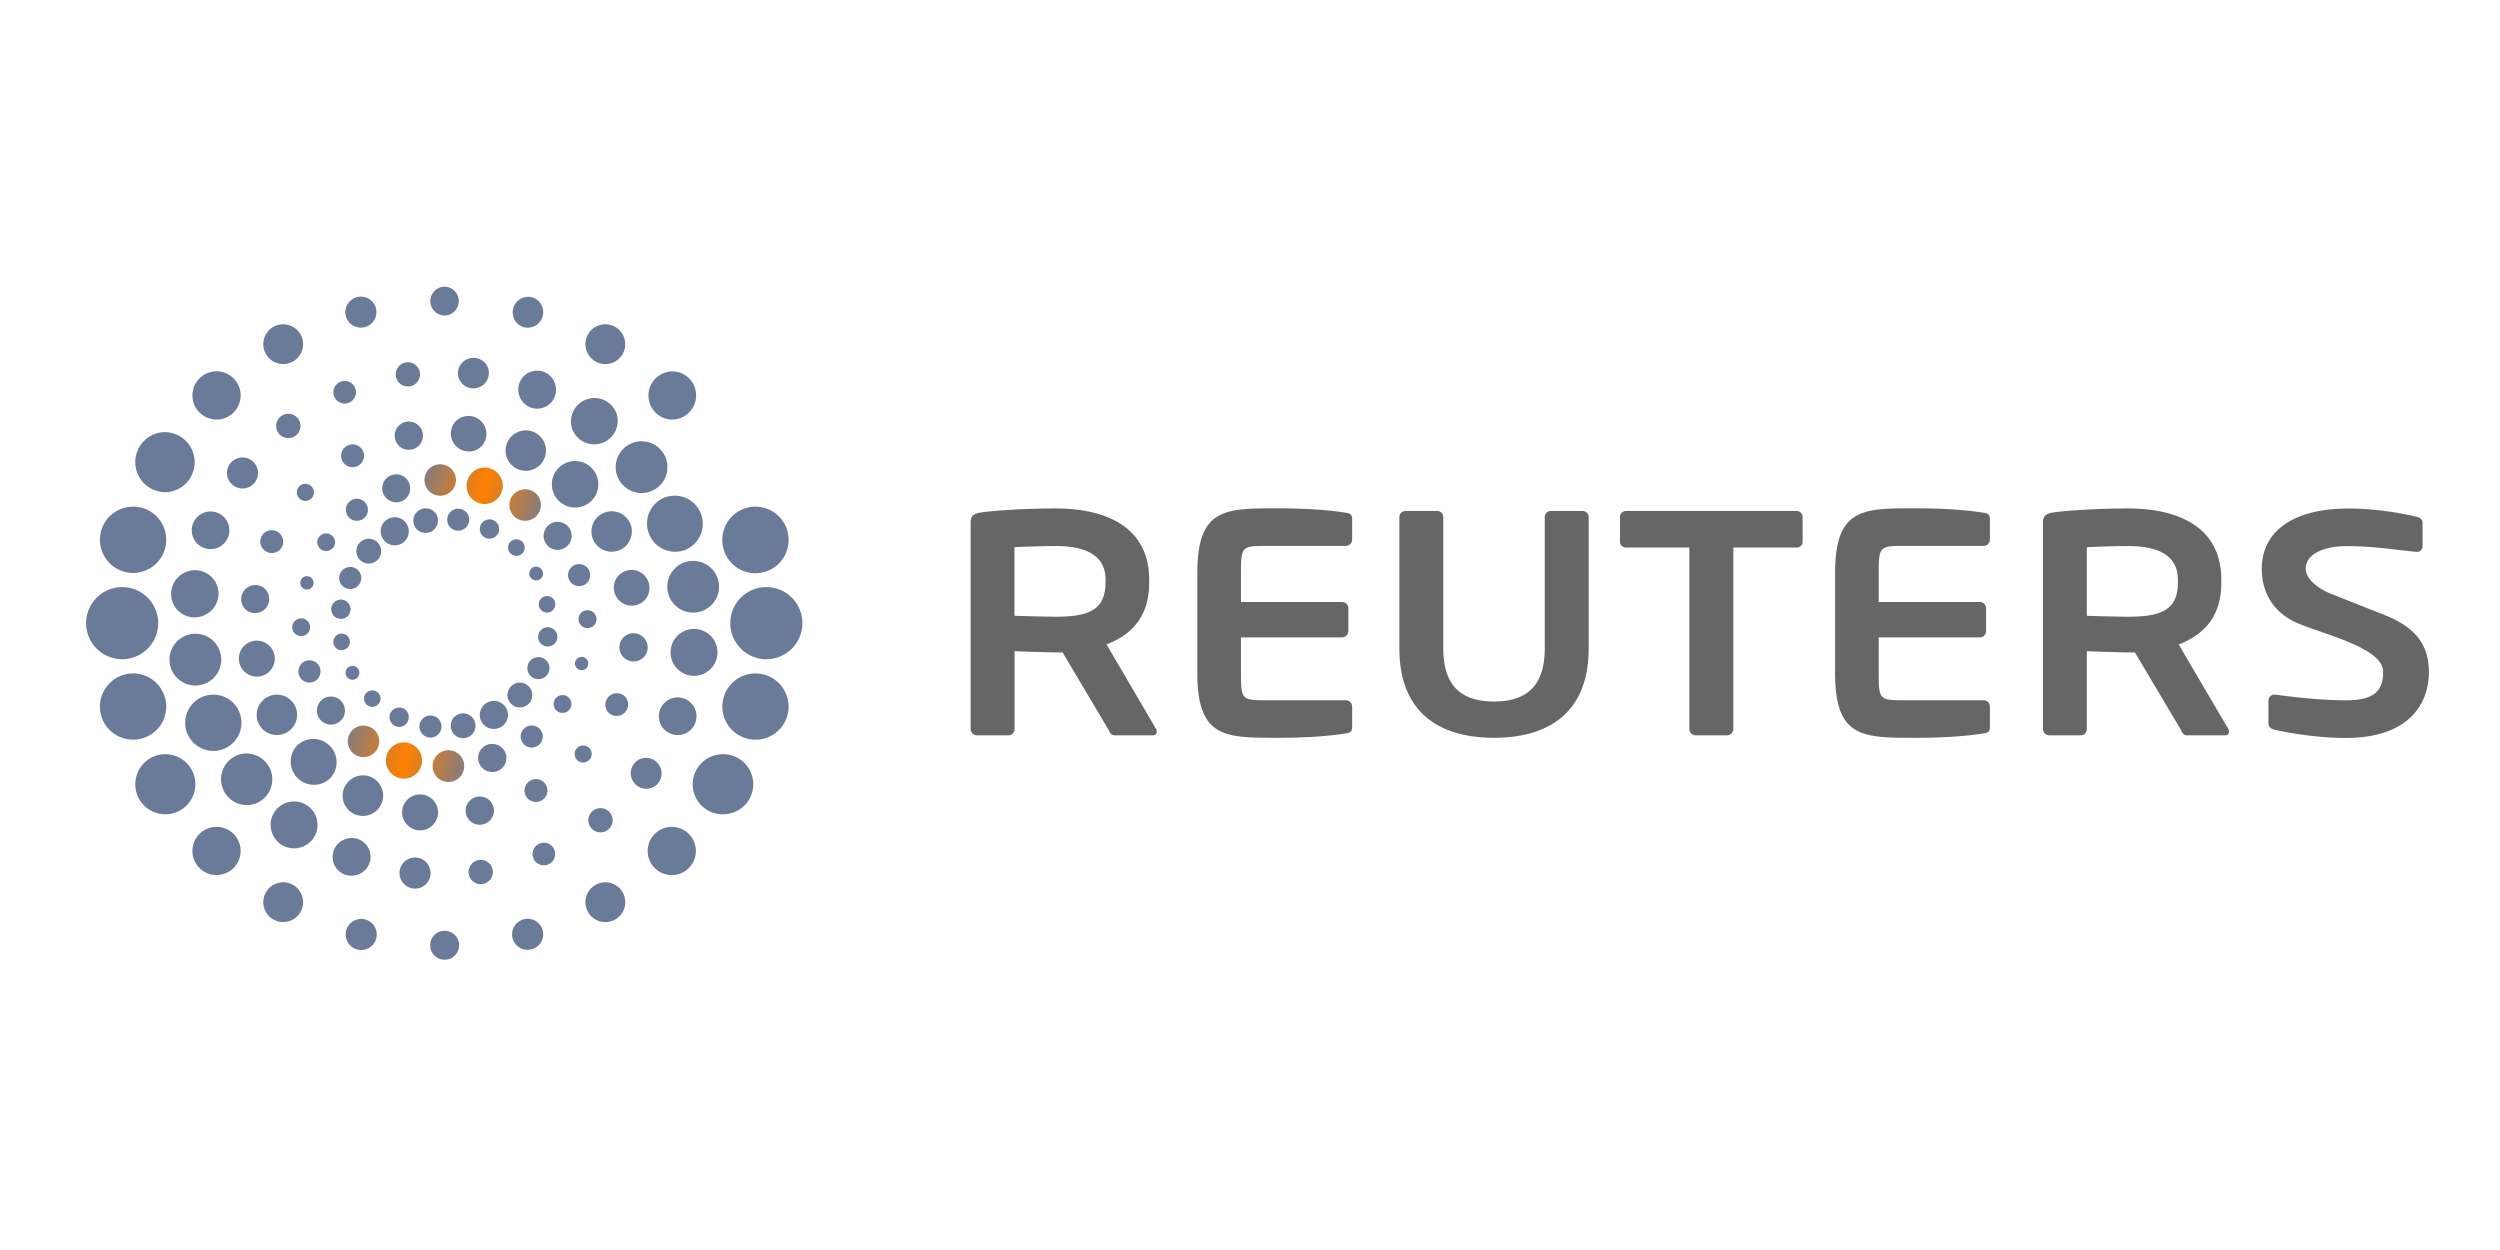 <svg xmlns="http://www.w3.org/2000/svg" width="120" height="60" viewBox="0 0 12.029 6.017"><linearGradient id="A" gradientUnits="userSpaceOnUse" x1="47.934" y1="-35.495" x2="26.997" y2="-24.185"><stop offset="0" stop-color="#6a7a99"/><stop offset=".05" stop-color="#6a7a99"/><stop offset=".25" stop-color="#6a7a99"/><stop offset=".5" stop-color="#6a7a99"/><stop offset=".75" stop-color="#6a7a99"/><stop offset=".95" stop-color="#6a7a99"/><stop offset="1" stop-color="#6a7a99"/></linearGradient><linearGradient id="B" gradientUnits="userSpaceOnUse" x1="53.682" y1="-25.471" x2="22.939" y2="-34.5"><stop offset="0" stop-color="#6a7a99"/><stop offset=".05" stop-color="#6a7a99"/><stop offset=".25" stop-color="#6a7a99"/><stop offset=".5" stop-color="#ff8000"/><stop offset=".75" stop-color="#6a7a99"/><stop offset=".95" stop-color="#6a7a99"/><stop offset="1" stop-color="#6a7a99"/></linearGradient><linearGradient id="C" gradientUnits="userSpaceOnUse" x1="53.389" y1="-14.916" x2="23.249" y2="-45.057"><stop offset="0" stop-color="#6a7a99"/><stop offset=".05" stop-color="#6a7a99"/><stop offset=".25" stop-color="#6a7a99"/><stop offset=".5" stop-color="#6a7a99"/><stop offset=".75" stop-color="#6a7a99"/><stop offset=".95" stop-color="#6a7a99"/><stop offset="1" stop-color="#6a7a99"/></linearGradient><linearGradient id="D" gradientUnits="userSpaceOnUse" x1="49.443" y1="-4.17" x2="27.177" y2="-55.79"><stop offset="0" stop-color="#6a7a99"/><stop offset=".05" stop-color="#6a7a99"/><stop offset=".25" stop-color="#6a7a99"/><stop offset=".5" stop-color="#6a7a99"/><stop offset=".75" stop-color="#6a7a99"/><stop offset=".95" stop-color="#6a7a99"/><stop offset="1" stop-color="#6a7a99"/></linearGradient><linearGradient id="E" gradientUnits="userSpaceOnUse" x1="38.31" y1="6.017" x2="38.31" y2="-65.983"><stop offset="0" stop-color="#6a7a99"/><stop offset=".05" stop-color="#6a7a99"/><stop offset=".25" stop-color="#6a7a99"/><stop offset=".5" stop-color="#6a7a99"/><stop offset=".75" stop-color="#6a7a99"/><stop offset=".95" stop-color="#6a7a99"/><stop offset="1" stop-color="#6a7a99"/></linearGradient><g transform="matrix(.045 0 0 .045 .412 4.349)"><path d="M114.12-17.99h-4.125c-.37 0-.508-.342-.675-.674l-4.867-8.193h-.747a138.85 138.85 0 0 1-4.39-.139v8.332c0 .37-.273.674-.646.674h-3.378a.678.678 0 0 1-.674-.674v-22.143c0-.678.4-.914 1.08-1.014 1.76-.27 5.537-.438 8.007-.438 5.202 0 10.008 1.86 10.008 7.636v.305c0 3.578-1.8 5.536-4.56 6.61l5.3 9.043c.07.102.07.197.07.273a.37.37 0 0 1-.404.401zm-5.07-16.633c0-2.534-1.966-3.614-5.345-3.614-.712 0-3.786.067-4.4.133v7.328a188.71 188.71 0 0 0 4.39.102c3.476 0 5.345-.672 5.345-3.644zm14.482 9.977c0 2.834.11 2.908 2.664 2.908h8.553a.68.68 0 0 1 .678.676v2.158c0 .477-.17.646-.678.71-1.08.17-3.28.47-7.3.47-5.608 0-8.584.04-8.584-6.924v-10.7c0-6.96 2.976-6.922 8.584-6.922 4.018 0 6.22.305 7.3.472.508.065.678.237.678.71v2.16c0 .37-.305.68-.678.68h-8.553c-2.555 0-2.664.075-2.664 2.9v3.1h10.813a.68.68 0 0 1 .677.672v2.44a.681.681 0 0 1-.677.675h-10.813zm27.065 6.924c-5.435 0-10.118-2.363-10.118-9.564v-14.06c0-.375.31-.644.68-.644h3.34c.375 0 .677.27.677.644v14.06c0 3.854 1.78 5.682 5.423 5.682 3.652 0 5.432-1.828 5.432-5.682v-14.06c0-.375.302-.644.673-.644h3.344c.375 0 .68.27.68.644v14.06c-.002 7.2-4.687 9.564-10.13 9.564zm32.344-20.35h-6.74v19.41a.685.685 0 0 1-.684.674h-3.344a.68.68 0 0 1-.677-.674v-19.41h-6.745c-.367 0-.672-.232-.672-.604v-2.67c0-.375.305-.644.672-.644h18.19c.365 0 .67.27.67.644v2.67c.001.372-.303.604-.67.604zm45.883 20.083H224.7c-.37 0-.504-.342-.672-.674l-4.87-8.193h-.754c-.873 0-3.607-.096-4.39-.14v8.332c0 .37-.268.674-.637.674h-3.375a.679.679 0 0 1-.678-.674v-22.143c0-.678.4-.914 1.078-1.014 1.756-.27 5.54-.438 8-.438 5.207 0 10 1.86 10 7.636v.305c0 3.578-1.793 5.536-4.562 6.61l5.31 9.043a.448.448 0 0 1 .068.273.37.37 0 0 1-.406.401zm-5.068-16.633c0-2.534-1.967-3.614-5.352-3.614-.705 0-3.78.067-4.39.133v7.328c.547.033 3.824.102 4.39.102 3.486 0 5.352-.672 5.352-3.644zm17.963 16.916c-2.986 0-6.012-.512-7.637-.885-.334-.068-.64-.303-.64-.674V-21.7c0-.37.307-.643.64-.643h.066c1.355.17 4.518.61 7.64.61 3.004 0 3.924-1.076 3.924-3.033 0-2.535-6.05-3.938-9.002-5.154-2.94-1.216-3.98-3.544-3.98-5.906 0-3.72 2.992-6.422 9.275-6.422 3.22 0 6.17.612 7.318.888.34.068.605.305.605.64v2.5c0 .334-.23.607-.574.607h-.064c-2.232-.2-4.545-.612-7.482-.612-2.504 0-4.377.878-4.377 2.398 0 1.112 1.27 2.133 2.77 2.73l5.715 2.26c2.846 1.15 4.69 2.828 4.69 6.07-.001 3.4-2.128 7.06-8.89 7.06zm-49.967-6.94c0 2.834.105 2.908 2.666 2.908h8.56a.68.68 0 0 1 .67.676v2.158c0 .477-.17.646-.67.71-1.088.17-3.285.47-7.303.47-5.62 0-8.588.04-8.588-6.924v-10.7c0-6.96 2.97-6.922 8.588-6.922 4.018 0 6.215.305 7.303.472.5.065.67.237.67.71v2.16c0 .37-.307.68-.67.68h-8.56c-2.56 0-2.666.075-2.666 2.9v3.1h10.814a.67.67 0 0 1 .67.672v2.44a.673.673 0 0 1-.67.675h-10.814z" fill="#666"/><path d="M34.337-40.523c.4.727.125 1.64-.605 2.033a1.508 1.508 0 0 1-2.041-.614c-.4-.726-.124-1.64.604-2.032a1.502 1.502 0 0 1 2.042.613zm-7.43 11.762a.894.894 0 0 0-.354 1.203.87.87 0 0 0 1.196.348.867.867 0 0 0 .36-1.194.891.891 0 0 0-1.202-.357zm-.15-3.616a1.03 1.03 0 0 0-.413 1.389c.277.508.9.69 1.402.423.497-.272.687-.907.418-1.4a1.03 1.03 0 0 0-1.407-.412zm.938-3.48a1.19 1.19 0 0 0-.485 1.597c.315.57 1.03.79 1.6.478a1.18 1.18 0 0 0 .483-1.6 1.188 1.188 0 0 0-1.598-.475zm1.914-3a1.324 1.324 0 0 0-.541 1.806 1.32 1.32 0 0 0 1.788.533 1.318 1.318 0 0 0 .547-1.794 1.321 1.321 0 0 0-1.794-.545zm-1.465 13.53a.74.74 0 0 0-.299 1.006.75.75 0 0 0 1.004.3.75.75 0 0 0 .293-1.008.743.743 0 0 0-.998-.298zM45.24-37.65a.905.905 0 0 0 1.207.365.9.9 0 0 0 .359-1.208.88.88 0 0 0-1.198-.357.887.887 0 0 0-.368 1.2zm-3.003-1.91a1.03 1.03 0 0 0 1.395.412 1.02 1.02 0 0 0 .422-1.396 1.032 1.032 0 0 0-1.391-.424 1.049 1.049 0 0 0-.426 1.408zm-3.47-.93a1.163 1.163 0 0 0 1.586.473 1.177 1.177 0 0 0 .485-1.597 1.167 1.167 0 0 0-1.595-.471 1.175 1.175 0 0 0-.476 1.595zm-3.623.143a1.33 1.33 0 0 0 1.801.546 1.34 1.34 0 0 0 .534-1.805 1.327 1.327 0 0 0-2.335 1.259zm12.352 5.405c.2.36.64.49.988.297a.724.724 0 0 0 .301-.991.748.748 0 0 0-1.002-.314c-.343.2-.486.657-.287 1.008zm-2.55 14.068a1.497 1.497 0 0 0-2.046-.612 1.49 1.49 0 0 0-.603 2.034c.396.728 1.3.994 2.042.6.727-.402.998-1.32.607-2.032zM31.39-22.334a.89.89 0 0 0-1.195-.356.88.88 0 0 0-.359 1.194.868.868 0 0 0 1.195.354.879.879 0 0 0 .359-1.192zm3.007 1.912a1.031 1.031 0 0 0-1.395-.413 1.018 1.018 0 0 0-.417 1.396c.26.503.89.695 1.39.425a1.05 1.05 0 0 0 .421-1.408zm3.478.93c-.303-.57-1.026-.774-1.606-.478a1.188 1.188 0 0 0-.476 1.599c.314.577 1.03.8 1.6.482a1.173 1.173 0 0 0 .481-1.603zm3.618-.145a1.334 1.334 0 0 0-1.802-.538c-.648.343-.873 1.146-.52 1.8a1.3 1.3 0 0 0 1.786.531c.65-.34.88-1.15.537-1.792zm8.22-11.574c.435-.25.6-.8.374-1.213a.883.883 0 0 0-1.197-.356.877.877 0 0 0-.362 1.202.886.886 0 0 0 1.185.367zm.166 3.6a1.03 1.03 0 0 0 .409-1.398 1.025 1.025 0 0 0-1.392-.418 1.05 1.05 0 0 0-.424 1.406c.266.493.912.675 1.407.4zm-.945 3.477c.586-.315.8-1.023.49-1.602a1.185 1.185 0 0 0-1.601-.479 1.192 1.192 0 0 0-.482 1.606 1.183 1.183 0 0 0 1.592.475zm-1.9 2.997c.644-.334.882-1.153.533-1.792s-1.154-.89-1.795-.537a1.326 1.326 0 0 0-.536 1.798 1.314 1.314 0 0 0 1.798.531z" fill="url(#A)"/><path d="M44.485-44.115a1.925 1.925 0 1 1-3.709-1.103 1.935 1.935 0 1 1 3.709 1.103zm-18.543 4.567a.97.97 0 0 0-1.188.652.955.955 0 0 0 1.832.536c.158-.503-.142-1.032-.644-1.188zm3.355-3.7a1.174 1.174 0 0 0-1.46.801 1.175 1.175 0 0 0 .798 1.464 1.185 1.185 0 0 0 1.465-.8 1.187 1.187 0 0 0-.803-1.465zm4.3-2.6a1.51 1.51 0 0 0-1.864 1.013 1.504 1.504 0 0 0 1.021 1.859 1.49 1.49 0 0 0 1.858-1.014 1.512 1.512 0 0 0-1.015-1.858zm4.76-1.065a1.68 1.68 0 0 0-.956 3.232 1.688 1.688 0 0 0 2.091-1.138 1.677 1.677 0 0 0-1.135-2.094zM23.82-34.98a.706.706 0 0 0-.879.48.716.716 0 0 0 .478.893c.382.1.776-.1.887-.488a.712.712 0 0 0-.486-.885zm28.887 4.294a.95.95 0 0 0 .649 1.185.955.955 0 1 0 .539-1.832.959.959 0 0 0-1.188.647zm-1.104-4.775a1.177 1.177 0 0 0 .8 1.469c.63.186 1.28-.174 1.464-.8a1.17 1.17 0 0 0-.796-1.459 1.178 1.178 0 0 0-1.468.79zm-2.6-4.295a1.497 1.497 0 1 0 2.873.842 1.486 1.486 0 0 0-1.016-1.852 1.504 1.504 0 0 0-1.857 1.01zm-3.66-3.336a1.684 1.684 0 1 0 3.234.943 1.678 1.678 0 0 0-1.137-2.09 1.691 1.691 0 0 0-2.097 1.147zm6.976 17.226a.72.72 0 0 0 .479.885.708.708 0 0 0 .885-.485.709.709 0 0 0-.481-.886.719.719 0 0 0-.883.486zM35.857-14.742a1.937 1.937 0 0 0-1.314-2.41 1.933 1.933 0 0 0-2.401 1.312 1.936 1.936 0 0 0 1.314 2.408 1.94 1.94 0 0 0 2.401-1.31zM23.92-29.28a.955.955 0 0 0-.644-1.187.968.968 0 0 0-1.19.65.951.951 0 0 0 .65 1.18.948.948 0 0 0 1.184-.643zm1.106 4.772a1.164 1.164 0 0 0-.796-1.452 1.16 1.16 0 0 0-1.463.793 1.177 1.177 0 1 0 2.259.659zm2.604 4.3a1.515 1.515 0 0 0-1.022-1.868 1.501 1.501 0 0 0-1.856 1.021 1.492 1.492 0 0 0 1.013 1.858 1.497 1.497 0 0 0 1.865-1.011zm3.66 3.34a1.691 1.691 0 0 0-1.149-2.092 1.674 1.674 0 0 0-2.084 1.148 1.678 1.678 0 0 0 1.139 2.085 1.693 1.693 0 0 0 2.094-1.141zm19.394-3.555a.96.96 0 0 0 1.193-.646.965.965 0 0 0-.647-1.189.963.963 0 0 0-1.187.648.958.958 0 0 0 .641 1.187zm-3.35 3.695a1.174 1.174 0 1 0 .667-2.262 1.188 1.188 0 0 0-1.472.798 1.193 1.193 0 0 0 .805 1.464zm-4.3 2.602a1.495 1.495 0 0 0 1.863-1.017 1.494 1.494 0 0 0-1.016-1.854 1.497 1.497 0 1 0-.847 2.871zm-4.757 1.06a1.668 1.668 0 0 0 2.089-1.132 1.686 1.686 0 1 0-3.235-.949 1.684 1.684 0 0 0 1.146 2.081z" fill="url(#B)"/><path d="M54.112-43.13a2.486 2.486 0 0 1-3.512.096 2.475 2.475 0 0 1-.098-3.511 2.479 2.479 0 0 1 3.509-.108 2.495 2.495 0 0 1 .101 3.523zM29.347-48.78a1.232 1.232 0 0 0-1.734.05 1.228 1.228 0 0 0 .05 1.73 1.23 1.23 0 0 0 1.734-.052 1.226 1.226 0 0 0-.05-1.728zm6.21-2.362a1.517 1.517 0 0 0-2.137.065 1.515 1.515 0 0 0 .065 2.142 1.518 1.518 0 0 0 2.138-.068 1.52 1.52 0 0 0-.066-2.139zm6.66-.487a1.927 1.927 0 0 0-2.716.079 1.924 1.924 0 0 0 2.798 2.639 1.927 1.927 0 0 0-.082-2.718zm6.3 1.613a2.157 2.157 0 0 0-3.056.089 2.161 2.161 0 0 0 .086 3.055 2.168 2.168 0 0 0 3.058-.089 2.165 2.165 0 0 0-.088-3.055zm-24.434 5.372a.918.918 0 0 0-1.291.038.91.91 0 0 0 .035 1.29.907.907 0 0 0 1.29-.036.915.915 0 0 0-.034-1.292zM55.88-22.105a1.229 1.229 0 0 0 .05 1.735 1.23 1.23 0 0 0 1.685-1.791 1.231 1.231 0 0 0-1.735.056zm1.57-6.328a1.517 1.517 0 0 0 .069 2.135 1.509 1.509 0 0 0 2.139-.064 1.505 1.505 0 0 0-.067-2.137 1.52 1.52 0 0 0-2.141.066zm-.482-6.664a1.917 1.917 0 1 0 2.798 2.632 1.921 1.921 0 0 0-2.798-2.632zm-2.326-6.176a2.162 2.162 0 1 0 3.053-.095c-.862-.818-2.232-.77-3.053.095zm-2.137 24.657a.918.918 0 0 0 .04 1.292.908.908 0 0 0 1.288-.047.895.895 0 0 0-.039-1.282.904.904 0 0 0-1.289.037zM26.13-13.422a2.487 2.487 0 0 0-3.618-3.413 2.488 2.488 0 0 0 3.618 3.413zm-5.38-24.442a1.226 1.226 0 1 0-1.784-1.683c-.47.5-.442 1.263.055 1.73a1.23 1.23 0 0 0 1.729-.048zm-1.576 6.33a1.522 1.522 0 0 0-.062-2.141 1.514 1.514 0 0 0-2.079 2.2 1.52 1.52 0 0 0 2.141-.059zm.485 6.66a1.927 1.927 0 0 0-.081-2.723 1.925 1.925 0 0 0-2.719.084 1.926 1.926 0 0 0 .084 2.717c.776.733 2 .694 2.716-.078zm2.322 6.178a2.165 2.165 0 0 0-.089-3.056 2.153 2.153 0 0 0-3.05.094 2.158 2.158 0 0 0 .082 3.055 2.174 2.174 0 0 0 3.057-.093zm25.3 7.504a1.222 1.222 0 0 0 1.732-.053 1.219 1.219 0 1 0-1.782-1.678 1.225 1.225 0 0 0 .05 1.731zm-6.21 2.36c.6.575 1.566.537 2.14-.067a1.506 1.506 0 0 0-.062-2.134 1.519 1.519 0 0 0-2.144.066 1.516 1.516 0 0 0 .067 2.135zm-6.664.48c.78.735 1.988.7 2.715-.073a1.917 1.917 0 0 0-.076-2.715 1.931 1.931 0 0 0-2.722.076 1.916 1.916 0 0 0 .083 2.712zM28.12-9.954a2.154 2.154 0 0 0 3.05-.09 2.16 2.16 0 1 0-3.147-2.959 2.154 2.154 0 0 0 .097 3.049z" fill="url(#C)"/><path d="M64.204-37.87a3.013 3.013 0 0 1-3.957-1.576 3.007 3.007 0 0 1 1.576-3.956 3.012 3.012 0 0 1 2.381 5.532zm-21.14-19.16a1.655 1.655 0 0 0-1.953-1.304 1.654 1.654 0 0 0-1.305 1.953 1.662 1.662 0 0 0 3.258-.649zm7.13 1.55a2.007 2.007 0 0 0-2.447-1.451 2.006 2.006 0 0 0-1.453 2.447 2.013 2.013 0 1 0 3.9-.996zm6.575 3.173a2.501 2.501 0 0 0-3.141-1.646 2.505 2.505 0 0 0-1.649 3.142 2.51 2.51 0 0 0 4.79-1.496zm5.244 4.674a2.762 2.762 0 0 0-3.554-1.633 2.759 2.759 0 0 0-1.636 3.554 2.767 2.767 0 1 0 5.19-1.921zm-33.244-7.53a1.208 1.208 0 1 0-.634 1.588 1.21 1.21 0 0 0 .634-1.588zM58.933-15.27a1.663 1.663 0 0 0 1.924 2.712 1.66 1.66 0 1 0-1.924-2.712zm3.304-6.482a2.013 2.013 0 1 0 2.15 3.403 2.013 2.013 0 0 0-2.15-3.403zm1.563-7.294a2.513 2.513 0 0 0-.959 3.419 2.504 2.504 0 0 0 3.415.953 2.5 2.5 0 0 0 .96-3.413 2.506 2.506 0 0 0-3.416-.959zm-.095-7.314a2.767 2.767 0 0 0-1.25 3.703 2.76 2.76 0 0 0 3.709 1.251 2.757 2.757 0 0 0 1.25-3.704 2.77 2.77 0 0 0-3.709-1.25zM48.486-6.4a1.208 1.208 0 1 0 .957 2.219 1.21 1.21 0 0 0 .635-1.59 1.211 1.211 0 0 0-1.592-.629zM14.803-16.565a3.012 3.012 0 0 0 1.567-3.959 3.002 3.002 0 0 0-3.95-1.57 3.006 3.006 0 0 0-1.575 3.956 3.014 3.014 0 0 0 3.958 1.573zm2.886-28.132a1.659 1.659 0 0 0 .396-2.313 1.653 1.653 0 0 0-2.314-.397 1.656 1.656 0 0 0-.396 2.318 1.662 1.662 0 0 0 2.314.392zm-3.3 6.48a2.015 2.015 0 0 0 .625-2.782 2.012 2.012 0 0 0-3.399 2.155 2.011 2.011 0 0 0 2.774.627zM12.82-30.92a2.509 2.509 0 1 0-2.457-4.373 2.508 2.508 0 0 0 2.457 4.373zm.097 7.316a2.767 2.767 0 0 0 1.25-3.708 2.758 2.758 0 0 0-3.71-1.25 2.764 2.764 0 0 0-1.252 3.705 2.772 2.772 0 0 0 3.712 1.253zM33.557-2.93a1.664 1.664 0 0 0 1.957 1.307 1.667 1.667 0 0 0 1.302-1.961 1.666 1.666 0 0 0-1.956-1.302 1.664 1.664 0 0 0-1.303 1.956zM26.43-4.486a2.007 2.007 0 0 0 2.446 1.453 2.012 2.012 0 1 0-.996-3.898 2.01 2.01 0 0 0-1.45 2.445zM19.853-7.66a2.495 2.495 0 0 0 3.139 1.646 2.502 2.502 0 0 0 1.651-3.139 2.513 2.513 0 0 0-3.146-1.647 2.501 2.501 0 0 0-1.644 3.14zm-5.246-4.677a2.757 2.757 0 0 0 3.554 1.634 2.766 2.766 0 0 0-1.917-5.188 2.77 2.77 0 0 0-1.637 3.554zm39.58 2.44a1.298 1.298 0 0 0 1.611 2.034 1.298 1.298 0 1 0-1.611-2.034zM42.02-4.652a1.302 1.302 0 0 0-1.094 1.475 1.296 1.296 0 1 0 2.571-.377 1.3 1.3 0 0 0-1.477-1.098zm-6.317-52.136a1.297 1.297 0 1 0-1.099 1.473 1.3 1.3 0 0 0 1.099-1.473zM22.648-51.89a1.303 1.303 0 0 0-1.826-.213 1.3 1.3 0 1 0 1.826.213z" fill="url(#D)"/><path d="M72.76-26.128a3.857 3.857 0 0 1-3.852-3.86 3.845 3.845 0 0 1 3.857-3.851 3.847 3.847 0 0 1 3.854 3.855 3.858 3.858 0 0 1-3.859 3.856zM57.623-59.384a2.12 2.12 0 1 0-4.163-.888 2.128 2.128 0 0 0 4.163.888zm7.598 5.44a2.573 2.573 0 0 0-2.141-2.948 2.58 2.58 0 0 0-.808 5.095 2.583 2.583 0 0 0 2.949-2.147zm6.122 7.07zm3.796 8.156a3.537 3.537 0 0 0-3.353-3.722 3.535 3.535 0 0 0-3.725 3.351 3.544 3.544 0 1 0 7.078.371zM39.862-64.437c0-.86-.695-1.546-1.55-1.546a1.548 1.548 0 0 0 0 3.094 1.55 1.55 0 0 0 1.551-1.548zM55.1-2.22a2.13 2.13 0 1 0 .886 4.167 2.13 2.13 0 0 0-.886-4.167zm7.172-5.946a2.578 2.578 0 1 0 .802 5.093 2.578 2.578 0 0 0-.802-5.093zm5.54-7.786a3.213 3.213 0 1 0 .672 6.39 3.207 3.207 0 0 0 2.86-3.531 3.214 3.214 0 0 0-3.532-2.859zm3.598-8.65a3.546 3.546 0 0 0-3.348 3.724 3.534 3.534 0 0 0 3.725 3.351 3.537 3.537 0 0 0 3.352-3.722 3.55 3.55 0 0 0-3.729-3.353zM38.31 2.922a1.548 1.548 0 0 0 0 3.095 1.548 1.548 0 1 0 0-3.095zM3.86-26.128a3.858 3.858 0 0 0 3.85-3.86 3.845 3.845 0 0 0-3.85-3.851A3.854 3.854 0 0 0 0-29.983a3.863 3.863 0 0 0 3.859 3.855zm17.663-31.62a2.129 2.129 0 0 0 1.64-2.525 2.122 2.122 0 0 0-2.524-1.635 2.126 2.126 0 1 0 .884 4.16zm-7.17 5.95a2.583 2.583 0 0 0 2.146-2.953 2.576 2.576 0 0 0-2.953-2.141 2.573 2.573 0 0 0-2.14 2.948 2.578 2.578 0 0 0 2.947 2.146zM8.81-44.015a3.215 3.215 0 0 0-.671-6.393 3.207 3.207 0 0 0-2.859 3.534 3.21 3.21 0 0 0 3.53 2.859zm-3.598 8.65a3.546 3.546 0 0 0 3.353-3.726 3.537 3.537 0 0 0-3.73-3.352 3.54 3.54 0 0 0-3.352 3.723 3.548 3.548 0 0 0 3.729 3.355zM19-.583a2.128 2.128 0 1 0 4.163.885 2.13 2.13 0 0 0-1.64-2.524A2.132 2.132 0 0 0 19-.583zm-7.594-5.442a2.57 2.57 0 0 0 2.14 2.949 2.577 2.577 0 1 0-2.14-2.949zM5.28-13.092a3.204 3.204 0 0 0 2.858 3.53 3.208 3.208 0 0 0 3.532-2.858 3.214 3.214 0 0 0-2.861-3.532 3.208 3.208 0 0 0-3.529 2.86zm-3.797-8.16a3.537 3.537 0 0 0 3.352 3.722 3.534 3.534 0 0 0 3.73-3.351 3.547 3.547 0 0 0-3.353-3.724 3.553 3.553 0 0 0-3.729 3.353zM46.797 1.7a1.666 1.666 0 0 0-1.177 2.037A1.663 1.663 0 0 0 47.657 4.9a1.66 1.66 0 0 0 1.18-2.035 1.665 1.665 0 0 0-2.04-1.175zm-16.974 0a1.662 1.662 0 0 0-.86 3.21 1.662 1.662 0 1 0 .86-3.21zm19.015-64.522a1.662 1.662 0 0 0-1.181-2.035 1.663 1.663 0 0 0-.859 3.21 1.663 1.663 0 0 0 2.04-1.175zm-17.835-.863a1.661 1.661 0 0 0-2.04-1.172 1.659 1.659 0 0 0-1.177 2.032 1.665 1.665 0 0 0 3.217-.86z" fill="url(#E)"/></g></svg>